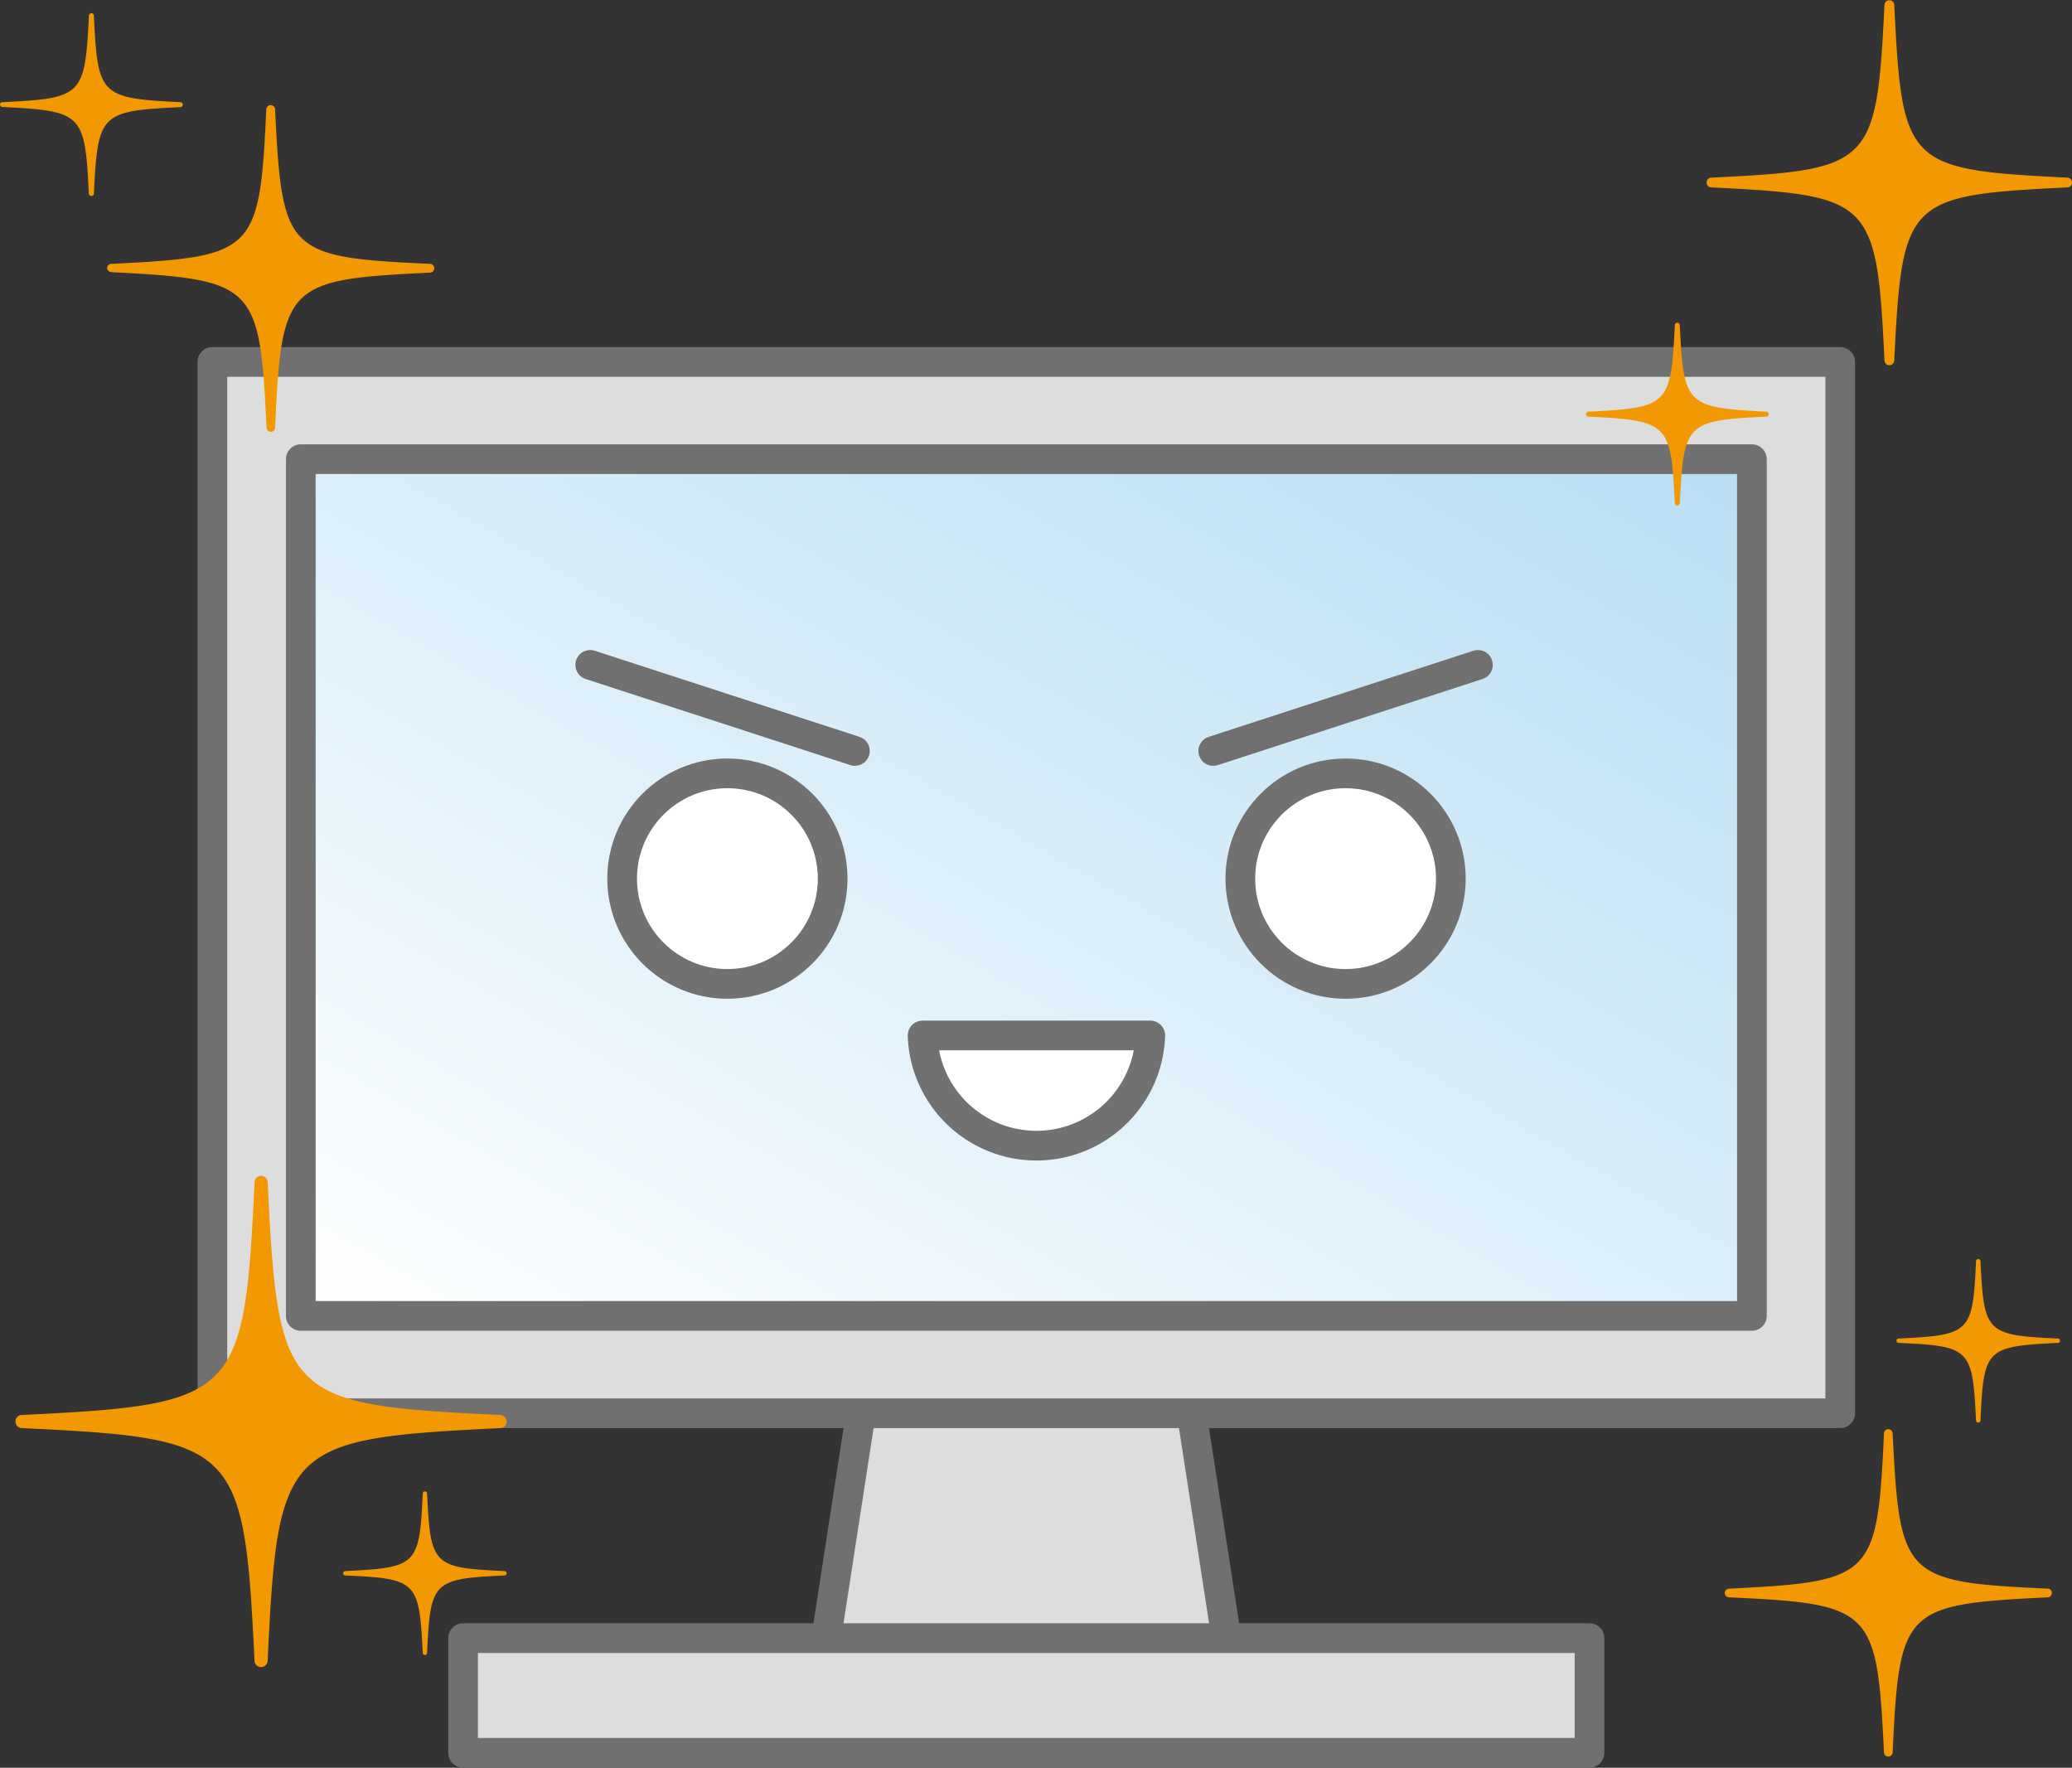 <svg xmlns="http://www.w3.org/2000/svg" xmlns:xlink="http://www.w3.org/1999/xlink" viewBox="0 0 167.52 142.91"><rect x="0" y="0" width="167.52" height="142.91" fill="#333333" stroke="none"/><defs><style>.cls-1{fill:#dcdddd;}.cls-1,.cls-2{stroke:#717071;}.cls-1,.cls-2,.cls-4{stroke-linecap:round;stroke-linejoin:round;stroke-width:2.4px;}.cls-2{fill:url(#名称未設定グラデーション_2);}.cls-3{fill:#f39800;}.cls-4{fill:#fff;stroke:#717171;}</style><linearGradient id="名称未設定グラデーション_2" x1="53.31" y1="123.13" x2="112.64" y2="20.38" gradientUnits="userSpaceOnUse"><stop offset="0" stop-color="#fff"/><stop offset="1" stop-color="#b8def3"/></linearGradient></defs><title>webseisaku_img</title><g id="レイヤー_2" data-name="レイヤー 2"><g id="レイヤー_1-2" data-name="レイヤー 1"><polygon class="cls-1" points="99.69 135.91 66.26 135.91 72.2 97.39 93.75 97.39 99.69 135.91"/><rect class="cls-1" x="37.44" y="132.43" width="91.07" height="9.27"/><rect class="cls-1" x="17.17" y="29.26" width="131.61" height="84.99"/><rect class="cls-2" x="24.32" y="37.12" width="117.32" height="69.26"/><path class="cls-3" d="M152.76,29.53a.4.4,0,0,1-.4-.38c-.63-13-1-13.36-14-14a.4.4,0,0,1-.38-.4.4.4,0,0,1,.38-.39c13-.63,13.36-1,14-14a.4.4,0,0,1,.79,0c.63,13,1,13.36,14,14a.4.4,0,0,1,.38.39.4.4,0,0,1-.38.4c-13,.63-13.36,1-14,14A.4.4,0,0,1,152.76,29.53Z"/><path class="cls-3" d="M152.67,142a.34.34,0,0,1-.35-.33c-.57-11.62-.92-12-12.54-12.54a.34.34,0,0,1-.33-.35.35.35,0,0,1,.33-.35c11.62-.57,12-.92,12.54-12.54a.35.35,0,0,1,.7,0c.57,11.62.92,12,12.54,12.54a.34.34,0,0,1,.33.35.34.34,0,0,1-.33.35c-11.62.57-12,.92-12.54,12.54A.34.34,0,0,1,152.67,142Z"/><path class="cls-3" d="M21.9,34.91a.36.36,0,0,1-.35-.34C21,23,20.63,22.6,9,22a.36.36,0,0,1-.34-.36A.35.35,0,0,1,9,21.33c11.61-.57,12-.92,12.53-12.53a.36.36,0,0,1,.71,0c.56,11.61.92,12,12.53,12.53a.35.35,0,0,1,.34.35.36.36,0,0,1-.34.36c-11.61.56-12,.91-12.53,12.53A.36.36,0,0,1,21.9,34.91Z"/><path class="cls-3" d="M21.11,134.77a.52.52,0,0,1-.53-.5c-.85-17.44-1.38-18-18.82-18.82a.53.53,0,0,1-.51-.53.52.52,0,0,1,.51-.53c17.44-.85,18-1.38,18.82-18.82a.52.52,0,0,1,.53-.51.53.53,0,0,1,.53.51c.85,17.44,1.38,18,18.82,18.82a.52.52,0,0,1,.5.53.53.53,0,0,1-.5.53c-17.44.85-18,1.38-18.82,18.82A.53.53,0,0,1,21.11,134.77Z"/><path class="cls-3" d="M135.61,40.87a.2.2,0,0,1-.2-.19c-.32-6.48-.51-6.68-7-7a.2.2,0,0,1-.18-.2.2.2,0,0,1,.18-.2c6.49-.32,6.68-.51,7-7a.2.2,0,0,1,.2-.19.21.21,0,0,1,.2.19c.31,6.48.51,6.67,7,7a.2.2,0,0,1,.19.2.21.21,0,0,1-.19.2c-6.48.31-6.68.51-7,7A.21.21,0,0,1,135.61,40.87Z"/><path class="cls-3" d="M7.38,15.84a.21.21,0,0,1-.2-.19c-.31-6.48-.51-6.68-7-7A.21.21,0,0,1,0,8.46a.2.2,0,0,1,.19-.2c6.48-.31,6.68-.51,7-7a.21.21,0,0,1,.2-.19.2.2,0,0,1,.2.19c.31,6.48.51,6.68,7,7a.2.2,0,0,1,.19.2.21.21,0,0,1-.19.2c-6.48.31-6.68.51-7,7A.2.2,0,0,1,7.38,15.84Z"/><path class="cls-3" d="M159.94,115a.18.18,0,0,1-.18-.17c-.28-5.81-.46-6-6.26-6.27a.17.17,0,0,1-.17-.17.18.18,0,0,1,.17-.18c5.8-.28,6-.46,6.26-6.27a.18.18,0,0,1,.18-.16.18.18,0,0,1,.18.16c.28,5.81.45,6,6.26,6.27a.18.18,0,0,1,.17.18.17.17,0,0,1-.17.17c-5.81.29-6,.46-6.26,6.27A.18.18,0,0,1,159.94,115Z"/><circle class="cls-4" cx="58.81" cy="71.03" r="8.51"/><circle class="cls-4" cx="108.79" cy="71.03" r="8.51"/><path class="cls-4" d="M93,83.71a9.21,9.21,0,0,1-18.41,0Z"/><path class="cls-3" d="M34.35,133.79a.17.17,0,0,1-.17-.16c-.29-5.81-.46-6-6.27-6.27a.18.18,0,0,1-.17-.18.18.18,0,0,1,.17-.17c5.81-.29,6-.46,6.27-6.27a.17.17,0,0,1,.17-.17.17.17,0,0,1,.18.17c.28,5.81.46,6,6.27,6.27a.17.17,0,0,1,.16.17.18.18,0,0,1-.16.18c-5.81.28-6,.46-6.27,6.27A.17.17,0,0,1,34.35,133.79Z"/><line class="cls-1" x1="47.72" y1="53.75" x2="69.12" y2="60.71"/><line class="cls-1" x1="119.49" y1="53.75" x2="98.09" y2="60.71"/></g></g></svg>